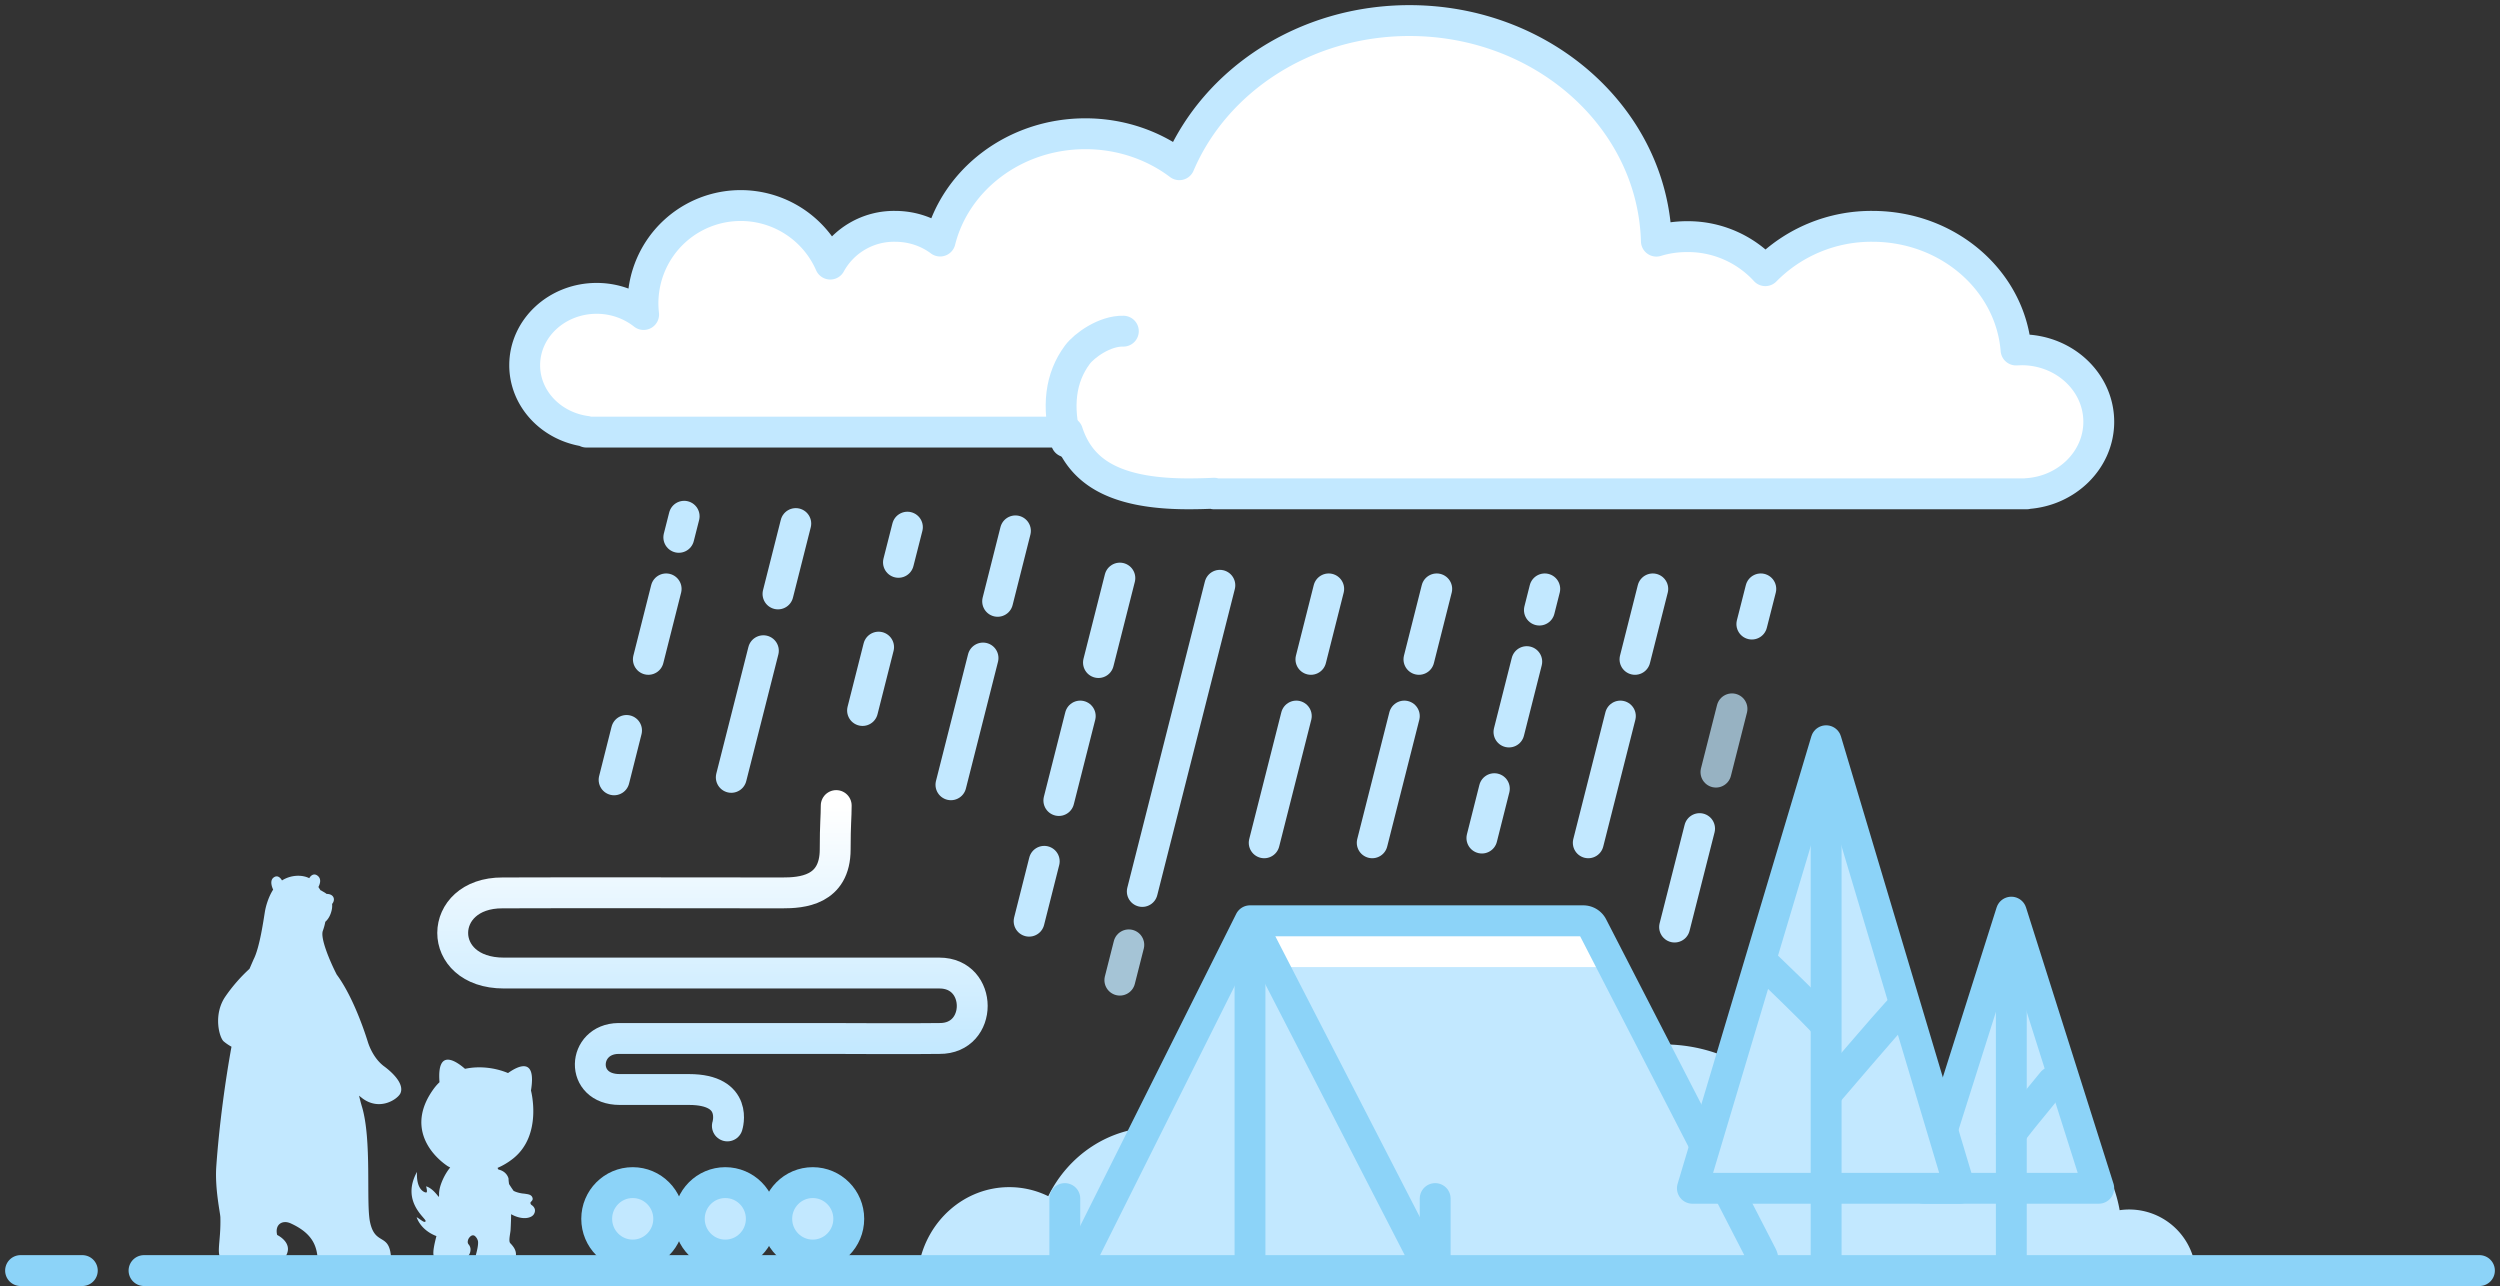 <svg xmlns="http://www.w3.org/2000/svg" width="243" height="125" fill="none" viewBox="0 0 243 125"><rect x="0" y="0" width="243" height="125" fill="#333333" stroke="none"/><style>.a{stroke:#8cd3f8}.b{stroke-linecap:round}.c{stroke-width:3}.d{stroke-linejoin:round}.e{fill:#c2e8ff}</style><linearGradient id="a" x1="50%" x2="50%" y1="0%" y2="78.22%"><stop offset="0%" stop-color="#fff"/><stop offset="100%" stop-color="#c2e8ff"/></linearGradient><g class="e"><path d="M51.66 117.12c.36.24.42.57.25.87-.22.43-1.14.64-2.23.03 0 .43-.02.93-.05 1.5-.01.33-.23 1.12-.03 1.32.47.48.63.88.52 1.38-.06.28-.44.5-.9.62a2.8 2.8 0 0 1-1.3.13h-.01c-1.2-.1-1.69-.35-1.66-.88 0-.07.01-.15.04-.24.1-.37.18-.77.18-1.06 0-.1-.01-.18-.04-.25a.95.95 0 0 0-.27-.4.38.38 0 0 0-.12-.06c-.14-.03-.3.03-.47.28a.68.68 0 0 0-.1.28c-.02.1 0 .22.08.32.05.05.09.12.12.19.03.06.05.14.06.21.05.46-.25 1-.93 1.15-.3.06-.57.1-.82.13-.77.06-1.35-.08-1.74-.43-.26-.23-.04-1.21.18-2.06-1.6-.62-1.92-1.84-1.92-1.84.36.2.8.64.87.38.07-.26-2.43-1.89-.84-4.78-.08 1.73.72 1.99.87 2 .15.02.11-.22.02-.6.53.17.93.65 1.23 1.04l.03-.18c-.02-.25.03-.57.13-.91.19-.61.54-1.29.95-1.78a2.67 2.67 0 0 1-.29-.16c-1.57-1.07-4.05-3.85-1.23-7.6.15-.19.3-.36.48-.53-.27-3.37 1.63-2.04 2.48-1.3 1.39-.3 2.9-.12 4.18.41.96-.68 2.78-1.62 2.23 1.7 0 0 1.15 4.3-1.72 6.6-.5.4-1.02.7-1.53.92l.06.12.03.04c.85.19.98.88.98.88 0 .15.02.31.05.53l.24.37.2.29c.4.21.9.26.9.26l.2.02c.22.05.67.04.75.44.04.18-.1.28-.18.37-.07.08-.01.22.07.28zm-14.32-13.47c1.02.76 1.95 1.8 1.58 2.62-.26.56-1.98 1.75-3.68.5l-.34-.27c.08.33.16.66.27 1.03 1 3.28.39 9.4.8 11.27.5 2.33 1.89.98 2.04 3.45.06 1.05-4.58 2.33-6.53 1.46-1.28-.57.54-3.09-3.23-4.8-.8-.36-1.56.1-1.31 1.13 0 0 1.45.68.94 1.86-.5 1.16-5.25 2-6.3.67-.62-.8-.1-1.75-.16-4.25-.01-.41-.54-2.75-.4-4.9.29-4.17.91-8.56 1.48-11.68a4.7 4.7 0 0 1-.75-.51c-.42-.34-1.06-2.58.15-4.36a15.8 15.8 0 0 1 2.35-2.7l.4-.92c.6-1.15.98-3.93 1.1-4.64.08-.48.32-1.39.8-2.14-.07-.15-.38-.85.04-1.17.43-.33.74.13.82.28l.03-.02c.85-.52 1.9-.56 2.62-.2.1-.18.4-.55.81-.24.39.3.25.77.08 1.1l.2.31.13.06c.09.07.28.15.47.3.69 0 .87.53.56.94l-.03.03c.02.2.01.42-.06.69-.13.5-.35.83-.6 1.05-.05.28-.13.57-.24.88-.26.7.67 2.93 1.35 4.25 1.36 1.83 2.46 4.73 3.02 6.53.22.71.73 1.76 1.6 2.4zM213.36 122.99h-83c-.03-.38-.05-.76-.05-1.15 0-6.9 5.42-12.5 12.1-12.5 1.83 0 3.57.42 5.13 1.18 2.64-5.34 8-9 14.2-9 6.76 0 12.53 4.34 14.85 10.47a6.23 6.23 0 0 1 6.07.2 12.88 12.88 0 0 1 10.56-5.58c6.4 0 11.7 4.75 12.81 11.02a6.49 6.49 0 0 1 7.33 5.36z"/><path d="M154.74 122.97a8.93 8.93 0 0 0-8.2-5.6c-1 0-1.98.17-2.88.49a9.51 9.51 0 0 0-8.03-4.5 9.49 9.49 0 0 0-7.8 4.15 4.58 4.58 0 0 0-4.49-.15 11.8 11.8 0 0 0-10.96-7.79c-4.57 0-8.54 2.72-10.49 6.7a8.6 8.6 0 0 0-3.79-.88c-4.36 0-8 3.27-8.78 7.58h65.42z"/><path d="M121.73 89.67h32.87l16.97 33.41h-66.5z"/></g><path fill="#fff" d="M123 91h33v3h-33z"/><g class="a b c d"><path d="M121.5 89.5l-17 34 17-34zM121.5 89.5h32.39a1 1 0 0 1 .89.54l16.47 32a1 1 0 0 1-.89 1.46h-30.75a1 1 0 0 1-.89-.54L121.5 89.5zM14 123.5h227m-239 0h6"/><path stroke-linecap="none" stroke-linejoin="none" d="M121.5 92.5v31"/><path d="M139.5 116.5v6m-36-6v6"/></g><g class="e" transform="translate(58 114.5)"><ellipse cx="3.5" cy="3.97" rx="3.5" ry="3.52"/><ellipse cx="12.5" cy="3.97" rx="3.5" ry="3.52"/><ellipse cx="21" cy="3.97" rx="3.5" ry="3.52"/></g><g class="c"><path stroke="url(#a)" d="M23.8 31.94s-1.14-3.54 3.73-3.54h6.73c3.94 0 3.65-4.92.13-4.96h-20.5s-8.65.04-10.7 0c-4.26.04-4.25-6.36 0-6.36h42.33c6.7 0 6.53-7.82.13-7.79-6.4-.03-20.93 0-27.2 0-1.84 0-5.13-.2-5.13-4.24 0-2.49-.1-3.1-.1-4.25" class="b" transform="matrix(-1 0 0 1 94.5 77.5)"/><g class="a" transform="translate(44 77.5)"><ellipse cx="17.5" cy="40.97" rx="3.5" ry="3.52"/><ellipse cx="26.5" cy="40.97" rx="3.5" ry="3.52"/><ellipse cx="35" cy="40.97" rx="3.5" ry="3.52"/></g></g><g stroke="#c2e8ff" class="b c"><path d="M171.15 57.24l-.87 3.42m-20.13-3.42l-.52 2.06m11.02-2.06l-1.73 6.85m-19.27-6.85l-1.73 6.85m10.48.22l-1.73 6.84m-1.42 5.51l-1.21 4.8M157.5 69.6l-3.12 12.32M136.5 69.6l-3.12 12.32m-4.23-24.68l-1.73 6.85M126 69.6l-3.12 12.32M77.35 50.89l-1.73 6.84m-1.42 5.52l-3.12 12.31M98.7 51.6l-1.73 6.85m-1.42 5.51l-3.12 12.32m16.42-20.09l-2.08 8.21M105 69.6l-2.08 8.21m-1.42 5.91l-1.47 5.82m18.54-32.65l-7.54 29.76"/><path d="M109.72 91.84l-.87 3.43" opacity=".8"/><path d="M168.35 68.9l-1.56 6.15" opacity=".7"/><path d="M88.2 51.24l-.87 3.42M85.4 62.9l-1.56 6.16M66.5 50.18l-.52 2.05m-1.23 5.01l-1.73 6.85M60.9 71l-1.21 4.8m105.51 4.74l-2.43 9.57"/><path fill="#fff" d="M171.59 26.31A14.46 14.46 0 0 1 182 22c7.38 0 13.42 5.3 13.96 12.02l.54-.02c4.14 0 7.5 3.13 7.5 7 0 3.7-3.1 6.74-7 6.98V48h-79v-.06c-.79.04-1.62.06-2.5.06-7.54 0-10.54-2.38-11.73-6H57v-.07c-3.4-.45-6-3.16-6-6.43 0-3.59 3.13-6.5 7-6.5 1.74 0 3.33.6 4.56 1.57a9.5 9.5 0 0 1 18.14-4.9A7.06 7.06 0 0 1 87 22c1.66 0 3.18.53 4.38 1.43C92.88 17.45 98.63 13 105.5 13c3.46 0 6.64 1.13 9.13 3.01C118.12 7.81 126.82 2 137 2c13.05 0 23.67 9.55 24 21.44.94-.29 1.95-.44 3-.44a10.2 10.2 0 0 1 7.59 3.31z" class="d"/><path d="M103.65 42.95c-.94-3.42-.58-6.25 1.07-8.47.67-.9 2.66-2.34 4.47-2.29" class="d"/></g><path d="M197.42 92.8l5.84 20.14a2 2 0 0 1-1.92 2.56h-11.68a2 2 0 0 1-1.92-2.56l5.84-20.15a2 2 0 0 1 3.84 0z" class="e"/><g class="a b c"><path d="M8.5 0.16L17 27 0 27z" class="d" transform="translate(187 88.5)"/><path d="M8.5,3.16 C8.5,23.62 8.5,34.07 8.5,34.5 C8.5,34.07 8.5,23.62 8.5,3.16 Z" transform="translate(187 88.5)"/><path d="M8.5,16.66 C11.16,19.89 12.5,21.55 12.5,21.66 C12.5,21.56 11.16,19.89 8.5,16.66 Z" class="d" transform="matrix(-1 0 0 1 208 88.5)"/></g><path d="M177.32 71l12.26 41.94a2 2 0 0 1-1.92 2.56h-20.67a2 2 0 0 1-1.92-2.56L177.32 71z" class="e"/><g class="a b c"><path d="M13.5 0L26.5 43.5 0.5 43.5z" class="d" transform="translate(164 72)"/><path d="M13.5,3 C13.5,34.2 13.5,50.2 13.5,51 C13.5,50.2 13.5,34.2 13.5,3 Z" transform="translate(164 72)"/><path d="M7.82 22C11.49 25.53 13.32 27.37 13.32 27.5 13.32 27.37 11.49 25.54 7.82 22zM13.82 34C18.49 28.54 20.82 25.87 20.82 26 20.82 25.87 18.49 28.54 13.82 34z" class="d" transform="translate(164 72)"/></g></svg>